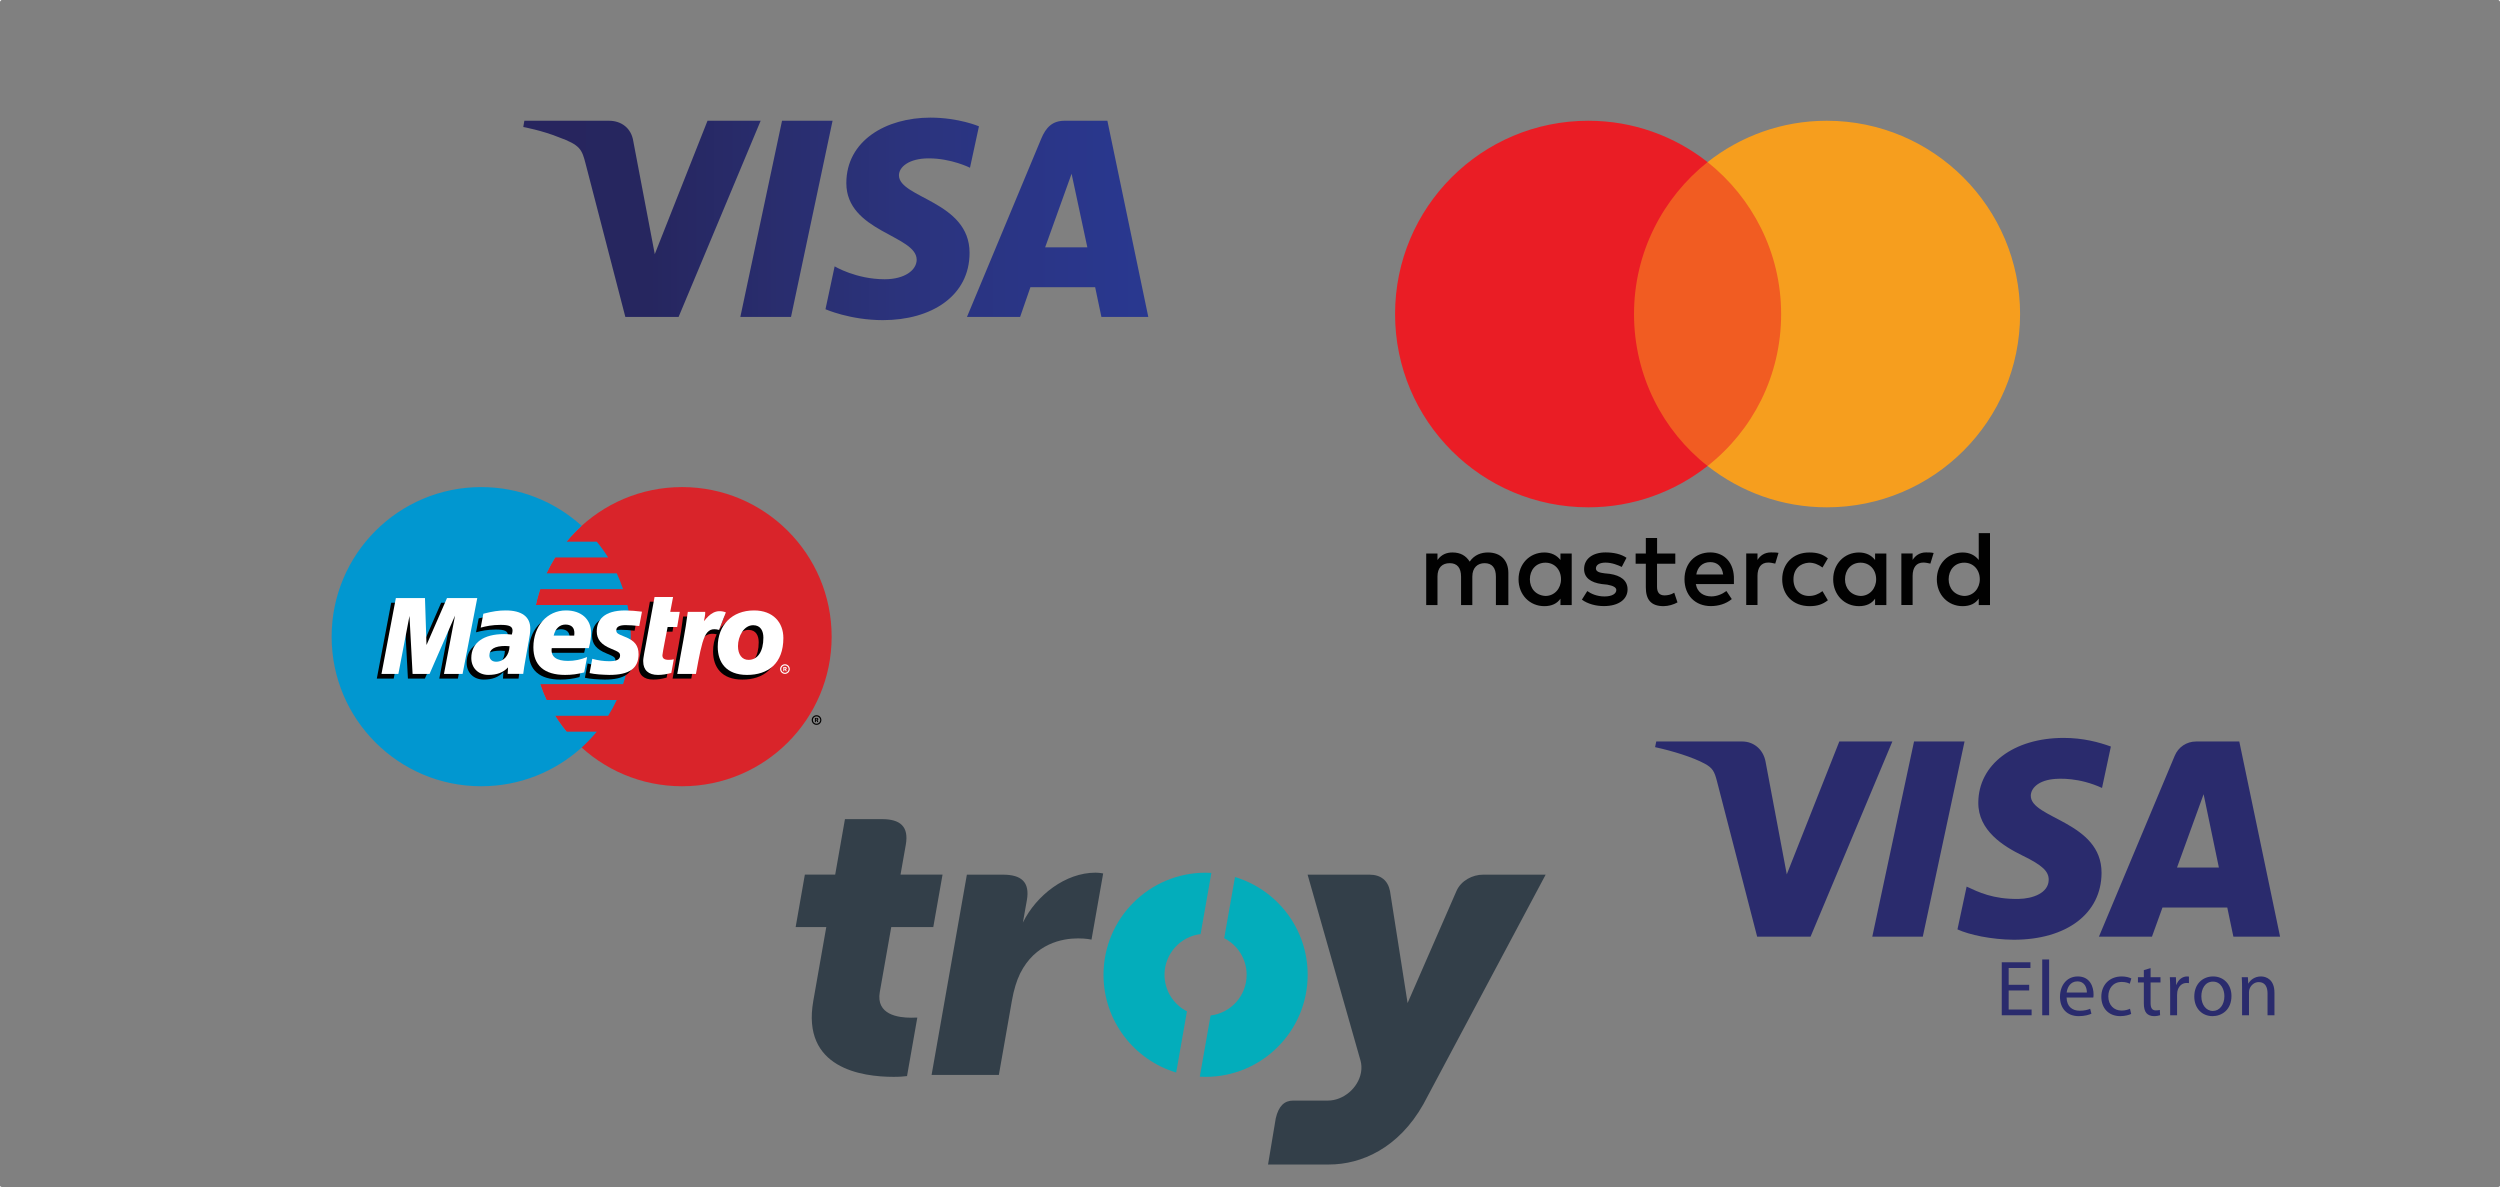 <svg xmlns="http://www.w3.org/2000/svg" xmlns:xlink="http://www.w3.org/1999/xlink" id="Layer_2" data-name="Layer 2" viewBox="0 0 9999.79 4749.9"><rect x="0" y="0" width="9999.79" height="4749.9" fill="#808080" stroke="none"/><defs><style>      .cls-1, .cls-2 {        fill: #fff;      }      .cls-3 {        fill: #ea1d25;      }      .cls-2, .cls-4, .cls-5, .cls-6, .cls-7, .cls-8 {        fill-rule: evenodd;      }      .cls-4 {        fill: #03adbb;      }      .cls-9 {        fill: #f15c22;      }      .cls-5, .cls-10 {        fill: #010101;      }      .cls-11 {        fill: #f69e1e;      }      .cls-6 {        fill: #0197d0;      }      .cls-12 {        fill: rgba(1, 1, 1, 0);      }      .cls-13 {        fill: url(#linear-gradient);      }      .cls-7 {        fill: #333f49;      }      .cls-8 {        fill: #d9242a;      }      .cls-14 {        fill: #2a2b6d;      }    </style><linearGradient id="linear-gradient" x1="1615.63" y1="3708.19" x2="3617.01" y2="3708.19" gradientTransform="translate(74.91 5507.54) scale(1.25 -1.25)" gradientUnits="userSpaceOnUse"><stop offset="0" stop-color="#27255e"></stop><stop offset=".2" stop-color="#26265f"></stop><stop offset=".41" stop-color="#292d6e"></stop><stop offset=".6" stop-color="#2b337c"></stop><stop offset=".8" stop-color="#2a3586"></stop><stop offset="1" stop-color="#293890"></stop></linearGradient></defs><g id="Layer_1-2" data-name="Layer 1"><path class="cls-14" d="M7569.33,2965.87l-327.3,780.84h-213.55l-161.08-623.18c-9.75-38.29-18.25-52.39-47.97-68.58-48.57-26.39-128.79-51.06-199.29-66.42l4.76-22.67h343.79c43.75,0,83.15,29.13,93.16,79.57l85.11,451.89,210.12-531.46h212.25Zm288.68,0l-167.03,780.84h-202.02l167.03-780.84h202.02Zm548,525.9c.85-206.05-284.9-217.47-283.03-309.55,.69-27.98,27.34-57.78,85.7-65.4,28.91-3.74,108.77-6.72,199.23,34.96l35.39-165.68c-48.61-17.57-111.15-34.5-188.95-34.5-199.71,0-340.2,106.07-341.31,258.08-1.31,112.44,100.34,175.11,176.79,212.56,78.74,38.25,105.15,62.83,104.78,97-.56,52.39-62.88,75.58-120.82,76.44-101.6,1.61-160.5-27.46-207.48-49.34l-36.67,171.17c47.27,21.66,134.37,40.48,224.59,41.44,212.3,0,351.16-104.86,351.78-267.2h0Zm527.36,254.94h186.78l-163.19-780.84h-172.33c-38.87,0-71.53,22.56-86.02,57.24l-303.13,723.6h212.14l42.08-116.64h259.18l24.49,116.64Zm-225.5-276.65l106.37-293.23,61.1,293.23h-167.48Zm-591.31,491.58h-82.08v76.4h91.82v22.97h-119.48v-211.95h114.77v22.97h-87.11v66.96h82.08v22.65Zm52.14-123.89h27.66v223.25h-27.66v-223.25Zm97.45,152.18c.62,37.43,24.22,52.84,52.18,52.84,19.83,0,32.08-3.46,42.16-7.85l5.03,19.81c-9.75,4.39-26.72,9.74-50.95,9.74-46.83,0-74.82-31.13-74.82-77.04s27.02-81.76,71.37-81.76c49.99,0,62.89,43.4,62.89,71.38,0,5.65-.32,9.74-.96,12.88h-106.9Zm81.12-19.81c.32-17.29-7.23-44.65-38.36-44.65-28.3,0-40.26,25.48-42.46,44.65h80.82Zm177.29,85.53c-7.23,3.46-23.27,8.81-43.71,8.81-45.91,0-75.77-31.13-75.77-77.67s32.05-81.12,81.74-81.12c16.35,0,30.81,4.07,38.36,8.17l-6.27,21.07c-6.62-3.46-17-7.25-32.08-7.25-34.91,0-53.76,26.1-53.76,57.56,0,35.21,22.63,56.91,52.82,56.91,15.72,0,26.1-3.77,33.95-7.23l4.72,20.75Zm77.62-183.32v36.47h39.6v21.05h-39.6v82.08c0,18.88,5.35,29.56,20.75,29.56,7.53,0,11.96-.62,16.04-1.9l1.26,21.09c-5.35,1.88-13.84,3.77-24.53,3.77-12.9,0-23.27-4.41-29.87-11.62-7.55-8.51-10.69-22.01-10.69-39.94v-83.04h-23.59v-21.05h23.59v-28.3l27.04-8.17Zm78.26,83.96c0-17.93-.34-33.33-1.26-47.49h24.22l1.26,30.19h.93c6.93-20.43,23.9-33.33,42.44-33.33,2.84,0,5.04,.32,7.57,.62v26.11c-2.84-.64-5.65-.64-9.45-.64-19.47,0-33.33,14.46-37.1,35.23-.62,3.77-.94,8.48-.94,12.9v81.12h-27.66v-104.71Zm245.22,27.35c0,56.28-39.32,80.82-75.79,80.82-40.88,0-72.93-30.2-72.93-78.3,0-50.63,33.63-80.5,75.46-80.5s73.27,31.75,73.27,77.98Zm-120.44,1.58c0,33.33,18.87,58.49,45.91,58.49s46.21-24.85,46.21-59.13c0-25.78-12.88-58.18-45.59-58.18s-46.53,30.2-46.53,58.82Zm162.84-35.23c0-16.03-.34-28.6-1.26-41.18h24.52l1.58,25.16h.62c7.55-14.16,25.16-28.3,50.31-28.3,21.05,0,53.76,12.58,53.76,64.76v90.57h-27.66v-87.73c0-24.52-9.11-44.97-35.21-44.97-17.93,0-32.08,12.9-37.1,28.3-1.28,3.46-1.9,8.17-1.9,12.9v91.5h-27.66v-111Z"></path><g id="Page-1"><g id="maestro"><rect id="Rectangle-1" class="cls-12" x="1076.53" y="1761.61" width="2500" height="1570" rx="133.33" ry="133.33"></rect><path id="Fill-1" class="cls-8" d="M3326.53,2546.63c0,330.44-267.83,598.32-598.28,598.32s-598.26-267.87-598.26-598.32,267.86-598.36,598.26-598.36,598.28,267.89,598.28,598.36"></path><path id="Fill-2" class="cls-6" d="M2266.1,2926.57c-16.53-20.04-31.75-41.19-45.58-63.36h212.04c12.72-20.32,24.21-41.47,34.47-63.38h-280.97c-9.57-20.5-18.08-41.64-25.32-63.33h331.58c19.96-59.68,30.76-123.5,30.76-189.87,0-43.49-4.64-85.88-13.43-126.71h-366.21c4.64-21.6,10.47-42.72,17.36-63.36h331.47c-7.28-21.69-15.74-42.83-25.31-63.35h-280.85c10.25-21.88,21.76-43.01,34.46-63.36h211.9c-13.82-22.1-29.08-43.25-45.57-63.31h-120.75c18.57-22.56,38.76-43.72,60.38-63.33-106.18-96.28-247.13-154.94-401.72-154.94-330.43,0-598.29,267.89-598.29,598.36s267.86,598.32,598.29,598.32c154.62,0,295.56-58.65,401.72-154.92,21.65-19.64,41.86-40.86,60.44-63.46h-120.89"></path><path id="Fill-3" class="cls-5" d="M3246.78,2880.08c0-10.67,8.65-19.32,19.33-19.32s19.31,8.65,19.31,19.32-8.64,19.33-19.31,19.33-19.33-8.65-19.33-19.33h0Zm19.33,14.69c8.11,0,14.68-6.56,14.68-14.69s-6.57-14.65-14.68-14.65-14.69,6.54-14.69,14.65,6.58,14.69,14.69,14.69h0Zm-2.62-6.21h-3.94v-16.97h7.17c1.49,0,3.01,.01,4.33,.86,1.39,.94,2.15,2.58,2.15,4.24,0,1.94-1.13,3.71-2.93,4.39l3.11,7.49h-4.39l-2.58-6.69h-2.92v6.69h0Zm0-9.6h2.19c.82,0,1.68,.06,2.42-.33,.65-.43,1-1.22,1-1.97,0-.62-.42-1.39-.96-1.71-.71-.42-1.81-.33-2.54-.33h-2.11v4.35h0Z"></path><path id="Fill-4" class="cls-5" d="M2318.02,2708.29c-25.57,6.78-50.29,10.08-76.43,10.03-83.39-.08-126.82-38.06-126.82-110.67,0-84.86,55.29-147.28,130.33-147.28,61.39,0,100.58,35,100.58,89.82,0,18.19-2.65,35.9-9.15,60.99h-148.29c-5.28,35.44,20.62,51.01,64.71,51.01,26.42,0,50.31-4.75,76.75-15.38l-11.68,61.47h0Zm-39.87-147.17c0-5.36,8.25-43.44-34.67-44.28-23.69,0-40.69,15.75-47.57,44.28h82.24Z"></path><path id="Fill-5" class="cls-5" d="M2368.26,2544.49c0,31.35,17.65,53,57.76,69.13,30.67,12.57,35.5,16.19,35.5,27.4,0,15.54-13.56,22.68-43.64,22.49-22.6-.17-43.21-2.9-67.54-9.65l-10.76,57.18c21.62,5.01,51.96,6.67,78.83,7.29,80.08,0,117.06-26.22,117.06-82.89,0-34.06-15.42-54.11-53.44-69.04-31.79-12.69-35.53-15.46-35.53-26.94,0-13.5,12.6-20.33,37.17-20.33,14.87,0,35.26,1.37,54.6,3.69l10.86-57.47c-19.71-2.75-49.61-4.94-66.92-4.94-84.83,0-114.19,38.19-113.94,84.1"></path><path id="Fill-6" class="cls-5" d="M2074.12,2714.22h-62.21l1.49-26.07c-18.97,20.57-44.24,30.14-78.53,30.14-40.58,0-68.39-27.75-68.39-67.65,0-60.65,48.33-95.64,131.43-95.64,8.54,0,19.4,.64,30.56,1.88,2.31-8.11,2.93-11.6,2.93-16.03,0-16.6-13.07-22.71-48.04-22.71-34.47,.14-57.74,5.24-79.32,11.04l10.62-55.67c37.32-9.49,61.76-13.14,89.42-13.14,64.35,0,98.33,25.22,98.33,72.65,.56,12.65-3.86,38.04-6.07,49.15-2.53,16.18-20.36,109.92-22.22,132.04h0Zm-54.6-110.64c-7.89-.81-11.32-1.04-16.71-1.04-42.43,0-63.94,12.63-63.94,37.56,0,15.64,10.5,25.44,26.86,25.44,30.49,0,52.5-25.5,53.79-61.96h0Z"></path><path id="Fill-7" class="cls-5" d="M2666.55,2710.29c-20.42,5.6-36.32,8.03-53.53,8.03-38.11,0-58.92-19.47-58.92-54.17-1.19-9.53,8.11-53.53,10.22-65.79,2.11-12.31,35.13-191.64,35.13-191.64h74.04l-11.21,59.33h37.97l-10.32,60.57h-38.14s-20.93,105.1-20.93,113.11c0,12.75,7.72,18.29,25.44,18.29,8.49,0,15.03-.79,20.1-2.31l-9.86,54.57"></path><path id="Fill-8" class="cls-5" d="M2997.37,2460.38c-54.26,0-96.67,22.33-121.29,59.64l21.38-55.32c-39.39-14.46-64.78,6.17-87.75,35.5,0,0-3.85,4.87-7.67,9.33v-43.5h-69.53c-9.42,76.76-26.07,154.6-39.1,231.49l-3.14,16.74h74.79c7.08-39.03,12.92-70.71,18.72-95.96,15.89-69.29,42.63-90.47,82.76-81.11-9.26,19.93-14.35,42.97-14.35,68.51,0,61.93,33.64,112.63,117.17,112.63s145.32-45.03,145.32-147.69c0-61.93-40.67-110.25-117.32-110.25h0Zm-21.76,197.72c-26.42,.42-42.43-21.75-42.43-54.9,0-39.31,23.37-83.71,60.92-83.71,30.29,0,40.67,24.01,40.67,49.6,0,55.93-22.92,89.01-59.15,89.01h0Z"></path><path id="Fill-9" class="cls-5" d="M1831.63,2714.25h-74.47l44.26-233.18-101.9,233.18h-67.89l-12.42-231.83-44.4,231.83h-67.57l57.56-303.32h116.37l9.71,169.08,73.72-169.08h125.74l-58.71,303.32"></path><path id="Fill-10" class="cls-2" d="M3120.37,2676.22c0-10.65,8.65-19.32,19.32-19.32s19.32,8.67,19.32,19.32-8.64,19.35-19.32,19.35-19.32-8.65-19.32-19.35h0Zm19.32,14.71c8.11,0,14.69-6.6,14.69-14.71s-6.58-14.68-14.69-14.68-14.69,6.57-14.69,14.68,6.58,14.71,14.69,14.71h0Zm-2.61-6.22h-3.96v-16.94h7.17c1.5,0,3.03,0,4.35,.83,1.36,.93,2.15,2.56,2.15,4.24,0,1.93-1.13,3.72-2.94,4.39l3.11,7.49h-4.39l-2.57-6.69h-2.92v6.69h0Zm0-9.62h2.19c.81,0,1.68,.06,2.42-.32,.65-.44,.99-1.19,.99-1.96,0-.65-.4-1.39-.94-1.71-.71-.43-1.81-.32-2.54-.32h-2.11v4.31h0Z"></path><path id="Fill-11" class="cls-2" d="M2336.71,2689.6c-25.56,6.78-50.29,10.1-76.42,10.04-83.39-.08-126.82-38.07-126.82-110.69,0-84.83,55.26-147.26,130.32-147.26,61.4,0,100.58,34.99,100.58,89.81,0,18.22-2.67,35.9-9.14,61h-148.29c-5.28,35.43,20.6,51.03,64.69,51.03,26.42,0,50.29-4.75,76.76-15.39l-11.69,61.47h0Zm-39.87-147.17c0-5.35,8.24-43.44-34.67-44.26-23.69,0-40.68,15.76-47.57,44.26h82.24Z"></path><path id="Fill-12" class="cls-2" d="M2386.96,2525.78c0,31.36,17.62,53,57.75,69.15,30.68,12.56,35.5,16.19,35.5,27.38,0,15.56-13.56,22.69-43.62,22.5-22.61-.15-43.22-2.9-67.54-9.65l-10.79,57.15c21.64,5.06,51.99,6.71,78.85,7.33,80.08,0,117.07-26.24,117.07-82.9,0-34.06-15.43-54.13-53.47-69.04-31.79-12.69-35.51-15.46-35.51-26.94,0-13.5,12.61-20.33,37.15-20.33,14.9,0,35.28,1.39,54.63,3.71l10.83-57.49c-19.71-2.75-49.6-4.94-66.89-4.94-84.86,0-114.21,38.18-113.94,84.08"></path><path id="Fill-13" class="cls-2" d="M2092.82,2695.54h-62.22l1.5-26.07c-18.99,20.53-44.25,30.11-78.53,30.11-40.58,0-68.4-27.75-68.4-67.62,0-60.68,48.32-95.65,131.43-95.65,8.54,0,19.39,.64,30.57,1.88,2.31-8.11,2.92-11.58,2.92-16.03,0-16.61-13.06-22.71-48.03-22.71-34.47,.14-57.74,5.25-79.32,11.04l10.61-55.65c37.33-9.5,61.76-13.15,89.43-13.15,64.35,0,98.32,25.22,98.32,72.64,.56,12.67-3.86,38.04-6.06,49.18-2.54,16.17-20.37,109.9-22.22,132.04h0Zm-54.63-110.65c-7.86-.82-11.31-1.04-16.71-1.04-42.4,0-63.93,12.63-63.93,37.56,0,15.65,10.51,25.44,26.85,25.44,30.51,0,52.53-25.51,53.79-61.96h0Z"></path><path id="Fill-14" class="cls-2" d="M2685.23,2691.61c-20.4,5.58-36.32,8.03-53.51,8.03-38.11,0-58.9-19.49-58.9-54.18-1.21-9.51,8.11-53.53,10.21-65.79,2.11-12.31,35.13-191.64,35.13-191.64h74.03l-11.18,59.33h37.97l-10.32,60.57h-38.14s-20.94,105.1-20.94,113.11c0,12.75,7.74,18.26,25.44,18.26,8.47,0,15.03-.76,20.1-2.31l-9.87,54.61"></path><path id="Fill-15" class="cls-2" d="M3053.46,2550.39c0,55.92-22.93,89.03-59.18,89.03-26.4,.37-42.42-21.75-42.42-54.92,0-39.31,23.36-83.71,60.9-83.71,30.31,0,40.69,24.04,40.69,49.6h0Zm79.93,1.56c0-61.93-40.69-110.26-117.32-110.26-88.17,0-145.17,58.75-145.17,145.32,0,61.93,33.61,112.64,117.17,112.64s145.32-45.04,145.32-147.69h0Z"></path><path id="Fill-16" class="cls-2" d="M2751.19,2447.33c-9.4,76.76-26.06,154.58-39.07,231.5l-3.15,16.74h74.78c26.96-148.53,36-190.85,92.47-175.94l27.17-70.29c-39.39-14.46-64.75,6.18-87.69,35.53,2.07-13.21,5.97-25.94,5.03-37.53h-69.53"></path><path id="Fill-17" class="cls-2" d="M1850.32,2695.57h-74.46l44.25-233.19-101.92,233.19h-67.88l-12.42-231.85-44.4,231.85h-67.57l57.54-303.33h116.4l6.15,187.78,81.92-187.78h121.08l-58.71,303.33"></path></g></g><g><path class="cls-7" d="M5932.18,3498.58c-41.84,0-87.98,23.33-106.37,65.23l-195.54,448.22-70.43-448.22c-8.29-41.91-36.77-65.23-81.83-65.23h-247.71l211.86,744.39c3.92,14.26,4.65,30.1,1.8,46.74-11.1,62.13-70.44,112.51-132.59,112.51h-138.72c-35.22,0-58.41,21.83-69.77,71.22l-30.81,184.47h244.29c127.46,0,277.13-64.02,376.98-241.08l489.15-918.25h-250.33Z"></path><path class="cls-7" d="M3527.48,3276.43c73.15,0,108.51,29.19,95.64,102.52l-21.08,119.47h168.08l-37.04,209.88h-168.16l-45.81,259.87c-15.83,90.54,73.79,102.58,125.21,102.58,10.24,0,18.76-.22,24.85-.58l-41.12,234.06c-12.69,1.35-25.77,3.11-53.45,3.11-127.6,0-368.99-34.18-321.53-303.46l51.97-295.58h-122.53l36.88-209.89h121.33l39.05-221.99h147.69Z"></path><path class="cls-4" d="M4939.89,3508.04l-43.18,244.7c53.25,27.21,89.73,82.44,89.73,146.24,0,84.12-63.06,153.04-144.24,162.96l-43.16,244.65c7.62,.5,15.36,.75,23.09,.75,225.66,0,408.43-182.9,408.43-408.36,0-184.34-122.41-340.31-290.67-390.93h0Z"></path><path class="cls-4" d="M4747.68,4045.27c-53.19-27.04-89.75-82.54-89.75-146.26,0-83.58,63.19-153.04,144.35-162.78l43.11-244.68c-7.68-.48-15.48-.84-23.14-.84-225.5,0-408.34,183.02-408.34,408.3,0,184.43,122.44,340.5,290.71,391.11l43.07-244.84Z"></path><path class="cls-7" d="M3867.41,3498.58h144.43c73.18,0,108.39,29.24,95.49,102.6l-15.8,88.75c53.8-109.23,170.53-199.33,290.25-199.33,15.7,0,30.82,3.11,30.82,3.11l-46.67,264.64s-20.95-4.87-53.65-4.87c-63.8,0-171.7,20.25-231.75,140.13-14.33,29.54-25.34,65.48-32.96,108.78l-52.25,297.31h-269.05l141.16-801.12Z"></path></g><path id="path3789" class="cls-13" d="M3721.41,470.48c-177.51,0-336.14,92.01-336.14,262,0,194.95,281.34,208.41,281.34,306.35,0,41.24-47.26,78.15-127.97,78.15-114.55,0-200.16-51.58-200.16-51.58l-36.63,171.54s98.62,43.57,229.56,43.57c194.07,0,346.79-96.52,346.79-269.42,0-206-282.51-219.06-282.51-309.96,0-32.3,38.79-67.7,119.28-67.7,90.81,0,164.9,37.51,164.9,37.51l35.85-165.68s-80.61-34.78-194.3-34.78h0Zm-1624.04,12.5l-4.3,25.01s74.68,13.67,141.94,40.93c86.6,31.26,92.77,49.46,107.36,105.99l158.94,612.69h213.05l328.23-784.62h-212.57l-210.91,533.47-86.06-452.19c-7.89-51.75-47.87-81.28-96.81-81.28,0,0-338.88,0-338.88,0Zm1030.69,0l-166.75,784.62h202.7l166.17-784.62h-202.11Zm1130.53,0c-48.88,0-74.78,26.17-93.78,71.9l-296.97,712.72h212.57l41.13-118.79h258.97l25.01,118.79h187.56l-163.63-784.62h-170.85Zm27.65,211.98l63.01,294.43h-168.8l105.79-294.43h0Z"></path><path class="cls-10" d="M6033.27,2420.29v-128.85c0-49.29-30.02-81.57-81.57-81.57-25.77,0-53.79,8.51-73.06,36.53-15.01-23.52-36.53-36.53-68.81-36.53-21.52,0-43.03,6.51-60.05,30.02v-25.77h-45.04v206.16h45.04v-113.84c0-36.53,19.27-53.79,49.29-53.79s45.04,19.27,45.04,53.79v113.84h45.04v-113.84c0-36.53,21.52-53.79,49.29-53.79,30.02,0,45.04,19.27,45.04,53.79v113.84h49.79Zm668.03-206.16h-73.06v-62.3h-45.04v62.3h-40.78v40.78h40.78v94.58c0,47.29,19.27,75.06,70.81,75.06,19.27,0,40.78-6.51,55.79-15.01l-13.01-38.78c-13.01,8.51-28.02,10.76-38.78,10.76-21.52,0-30.02-13.01-30.02-34.28v-92.32h73.06v-40.78h.25Zm382.31-4.5c-25.77,0-43.03,13.01-53.79,30.02v-25.77h-45.04v206.16h45.04v-116.09c0-34.28,15.01-53.79,43.03-53.79,8.51,0,19.27,2.25,28.02,4.25l13.01-43.03c-9.01-1.75-21.77-1.75-30.27-1.75h0Zm-577.71,21.52c-21.52-15.01-51.54-21.52-83.82-21.52-51.54,0-85.82,25.77-85.82,66.55,0,34.28,25.77,53.79,70.81,60.05l21.52,2.25c23.52,4.25,36.53,10.76,36.53,21.52,0,15.01-17.26,25.77-47.29,25.77s-53.79-10.76-68.81-21.52l-21.52,34.28c23.52,17.26,55.79,25.77,88.07,25.77,60.05,0,94.58-28.02,94.58-66.55,0-36.53-28.02-55.79-70.81-62.3l-21.52-2.25c-19.27-2.25-34.28-6.51-34.28-19.27,0-15.01,15.01-23.52,38.78-23.52,25.77,0,51.54,10.76,64.55,17.26l19.02-36.53h0Zm1198.21-21.52c-25.77,0-43.03,13.01-53.79,30.02v-25.77h-45.04v206.16h45.04v-116.09c0-34.28,15.01-53.79,43.03-53.79,8.51,0,19.27,2.25,28.02,4.25l13.01-42.53c-8.76-2.25-21.52-2.25-30.27-2.25h0Zm-575.46,107.59c0,62.3,43.03,107.34,109.59,107.34,30.02,0,51.54-6.51,73.06-23.52l-21.52-36.53c-17.26,13.01-34.28,19.27-53.79,19.27-36.53,0-62.3-25.77-62.3-66.55s25.77-64.55,62.3-66.55c19.27,0,36.53,6.51,53.79,19.27l21.52-36.53c-21.52-17.26-43.03-23.52-73.06-23.52-66.55-.25-109.59,45.04-109.59,107.34h0Zm416.58,0v-103.08h-45.04v25.77c-15.01-19.27-36.53-30.02-64.55-30.02-58.05,0-103.08,45.04-103.08,107.34s45.04,107.34,103.08,107.34c30.02,0,51.54-10.76,64.55-30.02v25.77h45.04v-103.08h0Zm-165.38,0c0-36.53,23.52-66.55,62.3-66.55,36.53,0,62.3,28.02,62.3,66.55,0,36.53-25.77,66.55-62.3,66.55-38.53-2.25-62.3-30.27-62.3-66.55h0Zm-538.93-107.59c-60.05,0-103.08,43.03-103.08,107.34s43.03,107.34,105.33,107.34c30.02,0,60.05-8.51,83.82-28.02l-21.52-32.28c-17.26,13.01-38.78,21.52-60.05,21.52-28.02,0-55.79-13.01-62.3-49.29h152.37v-17.26c2-66.3-36.78-109.34-94.58-109.34h0Zm0,38.78c28.02,0,47.29,17.26,51.54,49.29h-107.34c4.25-27.77,23.52-49.29,55.79-49.29h0Zm1118.9,68.81v-184.65h-45.04v107.34c-15.01-19.27-36.53-30.02-64.55-30.02-58.05,0-103.08,45.04-103.08,107.34s45.04,107.34,103.08,107.34c30.02,0,51.54-10.76,64.55-30.02v25.77h45.04v-103.08h0Zm-165.38,0c0-36.53,23.52-66.55,62.3-66.55,36.53,0,62.3,28.02,62.3,66.55,0,36.53-25.77,66.55-62.3,66.55-38.78-2.25-62.3-30.27-62.3-66.55h0Zm-1507.71,0v-103.08h-45.04v25.77c-15.01-19.27-36.53-30.02-64.55-30.02-58.05,0-103.08,45.04-103.08,107.34s45.04,107.34,103.08,107.34c30.02,0,51.54-10.76,64.55-30.02v25.77h45.04v-103.08h0Zm-167.38,0c0-36.53,23.52-66.55,62.3-66.55,36.53,0,62.3,28.02,62.3,66.55,0,36.53-25.77,66.55-62.3,66.55-38.78-2.25-62.3-30.27-62.3-66.55Z"></path><g><rect id="rect19" class="cls-9" x="6490.89" y="648.37" width="676.54" height="1215.47"></rect><path class="cls-3" d="M6535.92,1256.11c0-246.95,116.09-466.12,294.24-607.74-131.1-103.08-296.49-165.38-476.88-165.38-427.34,0-773.12,345.78-773.12,773.12s345.78,773.12,773.12,773.12c180.39,0,345.78-62.3,476.88-165.38-178.39-139.61-294.24-360.79-294.24-607.74Z"></path><path id="path22" class="cls-11" d="M8080.16,1256.11c0,427.34-345.78,773.12-773.12,773.12-180.39,0-345.78-62.3-476.88-165.38,180.39-141.86,294.24-360.79,294.24-607.74s-116.09-466.12-294.24-607.74c130.85-103.08,296.24-165.38,476.63-165.38,427.59,0,773.37,348.03,773.37,773.12Z"></path></g><path class="cls-1" d="M2.41,5.07C5.63,5.07,5.64,.07,2.41,.07S-.81,5.07,2.41,5.07h0Z"></path><path class="cls-1" d="M2.45,4749.9c3.22,0,3.22-5,0-5s-3.22,5,0,5h0Z"></path><path class="cls-1" d="M9997.38,4749.89c3.22,0,3.22-5,0-5s-3.22,5,0,5h0Z"></path><path class="cls-1" d="M9997.38,5c3.22,0,3.22-5,0-5s-3.22,5,0,5h0Z"></path></g></svg>